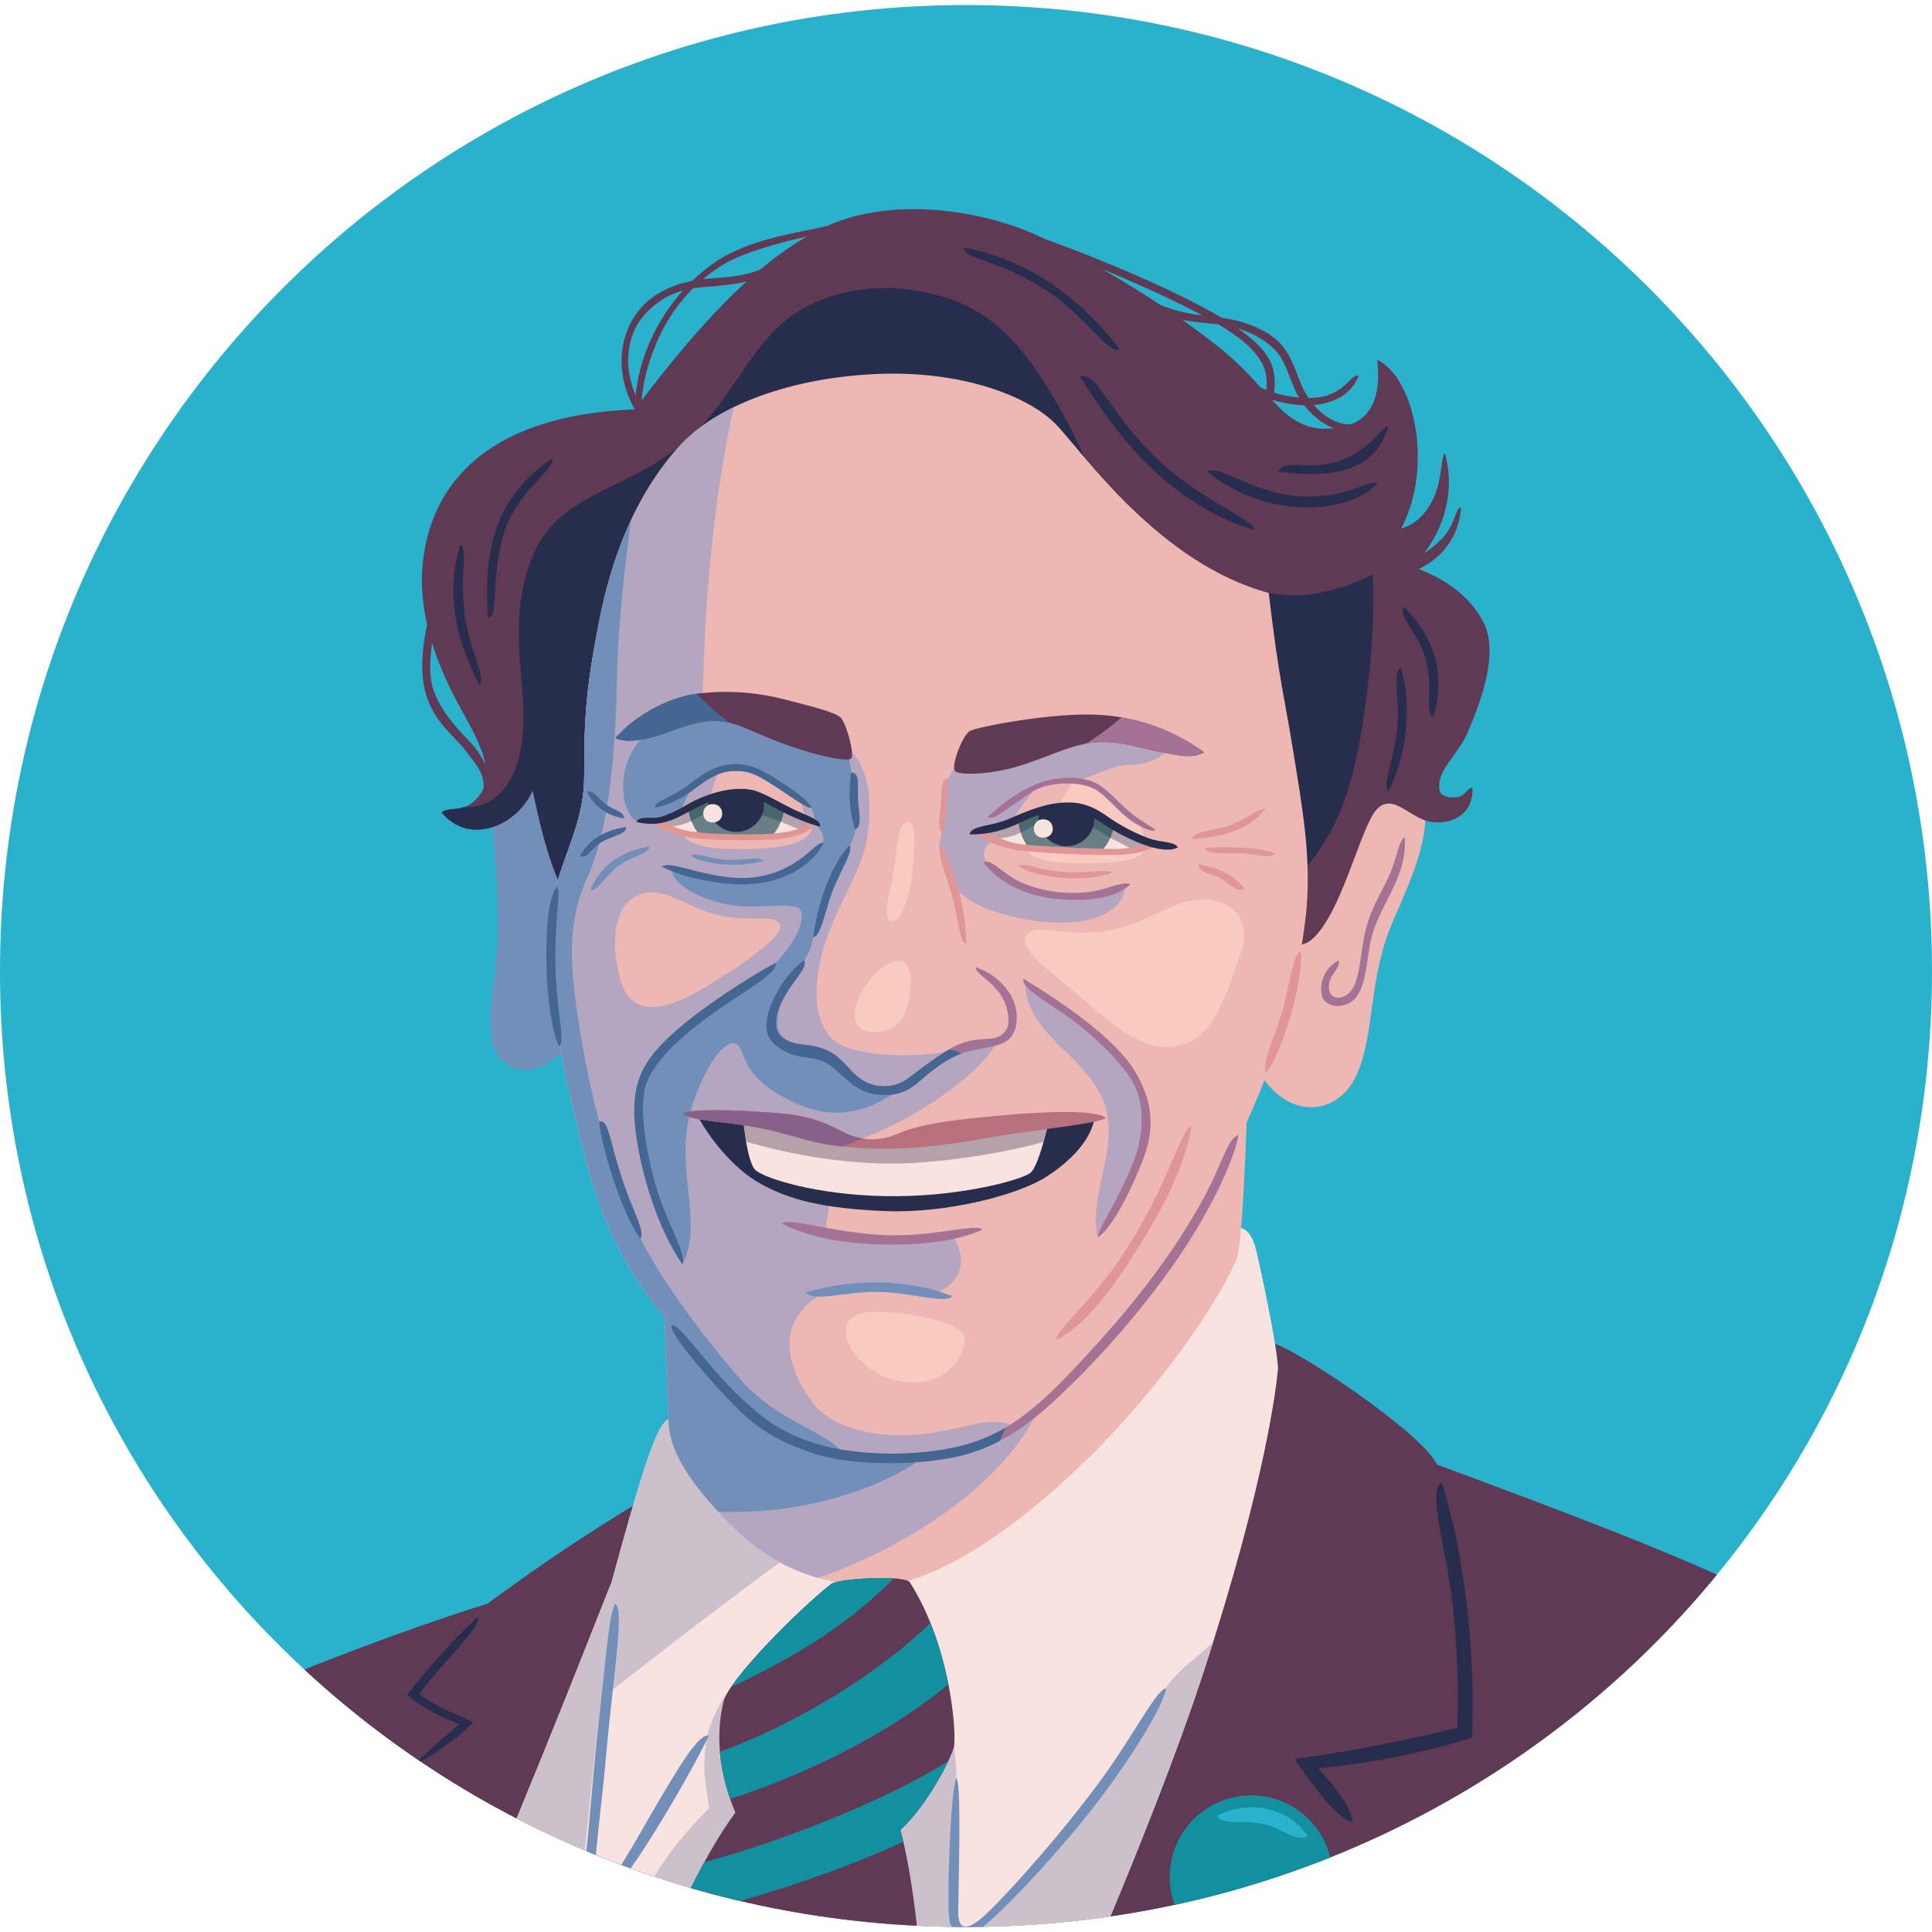 <svg id="Layer_4" data-name="Layer 4" xmlns="http://www.w3.org/2000/svg" viewBox="0 0 700 700"><defs><style>.cls-1{fill:none;}.cls-2{fill:#f9e3e1;}.cls-3{fill:#b7707c;}.cls-4{fill:#a37295;}.cls-5{fill:#edb8b4;}.cls-6{fill:#603a54;}.cls-7{fill:#272d4d;}.cls-8{clip-path:url(#clip-path);}.cls-9{fill:#2ab2cc;}.cls-10{fill:#1390a0;}.cls-11{clip-path:url(#clip-path-2);}.cls-12{fill:#ccc0ca;}.cls-13{clip-path:url(#clip-path-3);}.cls-14{fill:#b4a5c1;}.cls-15{fill:#728fba;}.cls-16{clip-path:url(#clip-path-4);}.cls-17{clip-path:url(#clip-path-5);}.cls-18{clip-path:url(#clip-path-6);}.cls-19{fill:#f9cac0;}.cls-20{fill:#e09694;}.cls-21{clip-path:url(#clip-path-7);}.cls-22{fill:#446693;}.cls-23{clip-path:url(#clip-path-8);}.cls-24{clip-path:url(#clip-path-9);}.cls-25{clip-path:url(#clip-path-10);}.cls-26{fill:#b5a1a9;}.cls-27{clip-path:url(#clip-path-11);}.cls-28{fill:#896089;}.cls-29{clip-path:url(#clip-path-12);}.cls-30{clip-path:url(#clip-path-13);}.cls-31{fill:#6a7e85;}.cls-32{fill:#49656d;}.cls-33{clip-path:url(#clip-path-14);}.cls-34{clip-path:url(#clip-path-15);}</style><clipPath id="clip-path"><path class="cls-1" d="M700 351.83c0 193.3-156.7 346.33-350 346.33S0 545.13 0 351.83s156.7-350 350-350 350 156.7 350 350z"/></clipPath><clipPath id="clip-path-2"><path class="cls-2" d="M447.33 444.75c4.64-.45 6.25 3.5 7.25 6.25s8.92 39.83 8.42 45.33-4.33 40.34-27 109.67c-19.27 59-58 144.67-58 144.67L152.67 745s13.13-34.18 32-80c18.67-45.33 24.5-60.5 37-92 9.17-33.5 15.67-56.5 20.33-58.67 4.41-2.04 195-68.58 205.33-69.58z"/></clipPath><clipPath id="clip-path-3"><path class="cls-5" d="M452.5 378.83s-1.5 70-4.5 77.5-17.33 33.33-44.33 62.33-64 57.5-89 56-39.5-11.17-52.83-25.17-19-24.67-19.5-33.17-2.33-60.5-2.33-60.5z"/></clipPath><clipPath id="clip-path-4"><path class="cls-6" d="M301.07 573.94c-12.69 10.11-37 34.76-38.9 42.51s-3.45 22 4.27 40.27c-12.09 16.37-29.32 50.63-40.91 93.08l110.1-8c-1.58-30.67-4.27-59.21-9.36-78.79 9.76-9.08 18.09-25.38 19.29-29.87s-1.08-36.66-15.9-59.82c-1.8-2.81-26.04-1.41-28.59.62z"/></clipPath><clipPath id="clip-path-5"><path class="cls-6" d="M209.5 330.33c-8-8-12.5-25-16.5-44-5.75 13.13-23.12 20.13-33 8 3-2.5 9.83 1.17 15-8.17 3.58-6.46-1-16.67-6-25.67s-17.64-31-16-54.33c2-28.33 21-55.67 77-57.83 27-36 49-57.5 71-67s53.5-6 76 4.5 49.5 27.5 66.5 41.5 21.5 28.5 37.5 28 19.5-11 18-25c13.5 6.5 20.5 38.83 8.67 61.17 4.5-1.33 9-4.67 12-11.67s2.33-14.17 3.83-15.67c5.17 18.33-4.5 35-12.17 41 12.33 4.33 21 10.67 26 20 4.24 7.91 3 20.33-5.33 39.67-4 9.3-11.33 14-10.5 21 .37 3.09 4 3.26 6.33 3 3-.33 3.75-3.25 5.67-3.5.5 9.33-7 13.5-14.75 12.5s-14-11-20-4.5-13.25 40.5-24.75 48c-13.87 9.05-257.5-4-264.5-11z"/></clipPath><clipPath id="clip-path-6"><path class="cls-5" d="M245.67 162.17c13.76-15.55 41.33-25.33 72-26.67s55.33 8 65.33 18.67 37.33 50 76.67 60.67c4 33.33 5.5 36.33 8.83 57s7 40 4.5 61-8 43.33-19.33 69.33-21.17 47.83-47.84 76.5-44.66 50.66-84.66 49.33-52.84-15.3-70.17-37.67c-15.5-20-30-34-40-74.83-7.5-30.63-13.33-56.67-12-79.33s12.67-34 12.67-55.33.67-31.33 5.33-55.33 13.33-46.01 28.67-63.34z"/></clipPath><clipPath id="clip-path-7"><path class="cls-6" d="M308.35 274.83c1.44-1.33-1.77-12.75-3.68-14.75s-10.57-4.17-21.78-7a84.21 84.21 0 0 0-30.27-1.75c-8 1-20.5 5.92-29.63 16.08 4.8 2.33 13 0 18.1-1.83s13.13-5.08 20.18-4.25 12.17 4.42 23.38 8.42 22.26 6.42 23.7 5.08z"/></clipPath><clipPath id="clip-path-8"><path class="cls-6" d="M346 279.33c-1.46-1.63 2.62-13 5.49-14.5s28.51-6.41 44.51-5.91a71.32 71.32 0 0 1 40.28 13.67c-4.45 2.5-9.68 1-16.48-.25-6.5-1.2-13.34-3.92-22.23-3.42s-17.79 5.42-28.51 8.67c-9.89 2.98-21.48 3.49-23.06 1.74z"/></clipPath><clipPath id="clip-path-9"><path class="cls-7" d="M252.67 404.14c3.91 7.46 12.53 19 22.92 24.77s22.59 8.94 44.94 9.88S369 433 379.4 426.19s16-14.33 17.12-20.84c-10.33-.06-30 2.14-43.79 4.77s-22.11 5.56-31.62 5-21-4.12-32.4-6.84-27.37-3.73-36.04-4.14z"/></clipPath><clipPath id="clip-path-10"><path class="cls-2" d="M269 401.81s1.19 19.32 4.89 22.29 21.85 8.82 46.85 9.28c26.26.49 48.78-5.74 52.42-8.28s7.5-22.1 7.5-22.1z"/></clipPath><clipPath id="clip-path-11"><path class="cls-3" d="M313.33 416c-19.33-.83-24.14-4.64-38.17-7.33s-25-2.34-27.84-5.31c2.82-1.53 18.44-1.44 35 0 9.67.83 15.12 2.61 22.66 6.53s14.2 3.47 20 1c9.67-4.17 23.31-5.41 38.51-6.81 16.15-1.5 34-2 37.18 1-3.31 2-20.54 3.71-34.68 5.85S335.53 417 313.33 416z"/></clipPath><clipPath id="clip-path-12"><path class="cls-4" d="M291.35 348c-5.48 3.45-11.4 12.8-13 19.11s-.68 10 5.58 13.56 11.4 1.46 16.75 5.27 8.83 9.69 17.07 10.64 12.44-2.2 16-5.33 10.51-8.76 16.84-10.24 12.06-1.81 15-4.54 3.53-8.26 1.92-13-6.29-10.4-13.94-13c-.18 2.13 4.32 4.1 7.87 8.47a16.82 16.82 0 0 1 3.93 11.37c0 2.88-2.4 5.72-6.56 6s-9.12.33-15 3.92-10.81 7.52-14.37 10.15a14.43 14.43 0 0 1-11.36 3c-4.45-.59-7.41-3-10.4-6.25s-5.25-5.77-10.27-7.47-11.32-.59-14.77-4.55c-2.85-3.28-1.45-9 2.24-15.09s7.69-9.63 6.47-12.02z"/></clipPath><clipPath id="clip-path-13"><path class="cls-2" d="M238.5 297.27a40.75 40.75 0 0 0 11.5-5c4.06-2.62 10.58-5.23 16.33-5.17s9.92 1.38 13.42 3.75 8.56 4.38 13.88 6.88a17.32 17.32 0 0 1-10.75 4.94c-5.06.5-24 1.06-31.62-.37s-10.63-3.22-12.76-5.03z"/></clipPath><clipPath id="clip-path-14"><path class="cls-2" d="M355.83 301.08c5.5-1.5 8.25-1.58 15.25-5.08s11.5-4.92 16.92-4.5 8.92 2.92 12.08 5.58 9.17 6 16.83 8.75a38.32 38.32 0 0 1-15.75 3c-6.75-.17-28-.92-32.83-2.08s-9.66-3.08-12.5-5.67z"/></clipPath><clipPath id="clip-path-15"><path class="cls-4" d="M448.75 411.33c-1 5.25-5 17-15.5 34.5-11.87 19.78-29.25 40-42.25 53s-25.33 24.5-43.5 28.75c-15.37 3.6-39.75 3.5-52.75-1s-20-8.43-29.25-17.92c-6.67-6.83-22.75-24.83-22.25-28.33 3-1.25 11.5 13.25 25.58 26.5 8.42 7.92 15.42 13 28.67 16.75s34.17 4.42 50.83.25c19.63-4.91 32.17-18.25 49.42-37.25s29.71-36.53 38.5-52.75c6.5-12 8.75-22 12.5-22.5z"/></clipPath></defs><title>milk</title><g class="cls-8"><path class="cls-9" d="M700 351.83c0 193.3-156.7 346.33-350 346.33S0 545.13 0 351.83s156.7-350 350-350 350 156.7 350 350z"/><path class="cls-6" d="M460 486.33c7 .5 55.33 32.67 60.67 44.33 40.5 15 102.5 38 121 50S536 768.33 310.67 756.33 48.38 636.39 69.33 623.67C88 612.33 144.67 591 176.67 581c20-14.67 35.67-25.17 57.67-38.5S453 485.83 460 486.33z"/><circle class="cls-10" cx="453.33" cy="680" r="29.5"/><path class="cls-9" d="M473.67 665.17c-5.5-9-19.67-13.83-32.67-7.33 1.83 3.67 9.17 1.5 16.5 3s12.33 6.99 16.17 4.33z"/><path class="cls-2" d="M447.33 444.75c4.64-.45 6.25 3.5 7.25 6.25s8.92 39.83 8.42 45.33-4.33 40.34-27 109.67c-19.27 59-58 144.67-58 144.67L152.67 745s13.13-34.18 32-80c18.67-45.33 24.5-60.5 37-92 9.17-33.5 15.67-56.5 20.33-58.67 4.41-2.04 195-68.58 205.33-69.58z"/><g class="cls-11"><path class="cls-12" d="M285.33 564C255.12 586.12 218 615.33 218 615.33c-2 14-7 64.33-7 64.33l-43.17-17.16s14.5-123 43.5-156.5 55.5-24 74 .5 28 37 0 57.5zM346 710.67c9.13-15.29 52.67-58.08 59.67-71.33s13.42-21.5 16.83-27.75 15-13.67 22.33-21.67-38 106.67-38 106.67zM256.14 629.79c.8-4.91 4.43-12.58 7.36-16.29 2.64-3.34 8.7 23.38 6 41.76s-20.91 38.65-20.91 38.65-20.47 4.6-15-7.3c6.27-13.61 16.65-24.71 23.38-31.5 0 0-1.22-7.37-1.65-11.61a53.51 53.51 0 0 1 .82-13.71zM346.5 644.25c0-4.58-.67-9.92-.83-13.42s-20.08 7.42-22.58 21.42-3.25 26-2 47.75 25.33 12.08 24.58-12.17.83-38.16.83-43.58z"/></g><path class="cls-5" d="M452.5 378.83s-1.5 70-4.5 77.5-17.33 33.33-44.33 62.33-64 57.5-89 56-39.5-11.17-52.83-25.17-19-24.67-19.5-33.17-2.33-60.5-2.33-60.5z"/><g class="cls-13"><path class="cls-14" d="M380.33 498.17c-6 33.33-50.33 64-93 76.5-43.6 12.77-67.33-39-67.67-71.33S225 448 254 433.83s131.32 36.65 126.33 64.34z"/><path class="cls-15" d="M331.33 530.33C313.25 541.78 283 550.67 251 547s-31.33-29.33-29.33-58 10-50.33 38.67-55.33 90.99 84 70.99 96.66z"/></g><path class="cls-15" d="M222.9 581.07c-2.08 3.38-3 16-5.59 39.34-2.41 21.5-4 43.18-4.77 49.07-1.52 11.08-.82 19.39 5.17 19.13s32.08-44.77 39.1-59.76c-3.71-.84-10.84 11.48-18 23.47s-19.29 35.2-22.44 32.51c-2.6-2.22 1.29-26.59 3.1-47.35 2.81-31.82 6.87-54.23 3.43-56.41zM346.5 644.25c-2.17 4.5-3.5 45.08-2.5 51.33s6.75 6.92 11.75 2.92 16.25-14.75 32.92-34.42c16-18.87 32.83-44.83 33.83-52.5-4.33 1.5-12.31 18.52-26.33 37-17.33 22.83-36 42.79-41 46.79s-8 3.83-8-2.5 1.33-47.62-.67-48.62z"/><path class="cls-7" d="M522.33 537c5.67 17.33 12.67 52.67 11 92.67a281.8 281.8 0 0 1-55.67 11C485 648.67 489.33 655 490 660c-4.33.33-15.33-14.33-21-22.67A562.21 562.21 0 0 0 528 626a299 299 0 0 0-1.67-44.33c-2.33-21-9.33-41-4-44.67zM173.17 585.92c-6.5 5.25-20.37 21.13-25.62 28.13 6.63 6.25 18.88 10.63 18.88 10.63-2.25 2-14.75 12.5-14.75 13.5 2.75 0 15.5-9.5 19.75-14.25-7.62-3.37-14.25-6.12-19.5-10.25 9.07-12.14 22.49-24.01 21.24-27.76z"/><path class="cls-6" d="M301.07 573.94c-12.69 10.11-37 34.76-38.9 42.51s-3.45 22 4.27 40.27c-12.09 16.37-29.32 50.63-40.91 93.08l110.1-8c-1.58-30.67-4.27-59.21-9.36-78.79 9.76-9.08 18.09-25.38 19.29-29.87s-1.08-36.66-15.9-59.82c-1.8-2.81-26.04-1.41-28.59.62z"/><g class="cls-16"><path class="cls-10" d="M330.59 564.69c-19.32 21.66-40.48 35.47-74.57 50.65l-5.12-15 69-46zM257.69 635.78c26.55-8.85 62.25-29.4 83-51.38l8.31 21.24c-22.33 20.14-54.74 37-87.84 47.2zM249.24 676.23c27.13-6.56 72-23.05 98.89-41l-9.89 26.86c-24.84 12.36-56.74 24.46-98.64 33.93z"/></g><path class="cls-15" d="M204 380.58c-7.59 8.39-18.25 9.5-23.5 2s-1.75-20.25-.25-41.25-4.75-51.25-1.5-74 36.75-15.25 36.75 8.25-6.75 99.75-11.5 105z"/><path class="cls-5" d="M454.67 385.83c11 21.14 30.33 18.67 37 3.33s4-34.67 13-55.33 17-37.67 7.67-57-35.33 13.67-42 38.33-23.34 56.01-15.67 70.67z"/><path class="cls-6" d="M157.67 213.5c-2.62 10.92-6.5 25-3.75 36.5s10.5 16.25 15 22.25 6.75 8.25 6.25 14.25 2.63 3.42 2.5-2.12c-.12-5.25-3.31-11.44-7.87-16.12-4.75-4.87-10.87-11.5-13.12-19.5s.75-22 2.75-30c2.57-10.38-.26-11.51-1.76-5.26zM230 148.33c-6.51-11.4-6.5-24.83.67-34.83 5.85-8.17 16.1-12 27.58-12.67s16.5-2.5 20.5-4.75 2.67.92-1.58 3.42-11.67 3.83-22 4.5-16.83 4.5-22.17 10.67c-4.06 4.69-5.83 11.5-5.33 18.17.36 4.87 2.67 11.83 5 15 1.85 2.52.33 5.74-2.67.49z"/><path class="cls-6" d="M230 148.33c.17-17.5 9.06-38.59 27.67-52.33 14.67-10.83 36-11.83 46.33-15.33 5.94-2 5.83 1.83-.33 2.83s-32.5 6-43.17 13.33a61 61 0 0 0-23 28.33 67.6 67.6 0 0 0-5.33 24c0 3.67-2.17 4.02-2.17-.83zM366.41 82.63c13.54 3.88 38.66 13.79 57.22 22.58s34 17.86 37.23 27.25-2.24 20.77-5.21 26.83-4.59 4.76-1.8-2.19 7.05-16.25 4.15-23.81c-3.57-9.29-16.64-16.57-35.5-25.58-17.5-8.35-38.5-16.47-46.96-19.36s-18.79-8.49-9.13-5.72z"/><path class="cls-6" d="M413.5 107.83c3.33 1.17 10 4.33 17 5.67s15.61 1 24.83 5.17c9.5 4.33 11.93 9.47 15.33 18.67 4.17 11.25 12.67 17.17 19.67 16.33s4.5 2.67-1.33 2.67-12.75-4-17.42-10.83S466.83 131 461 125.83s-13-7.5-19.67-8.33-14.5-.83-21.33-4.33c-4.2-2.17-12-7.28-6.5-5.34z"/><path class="cls-6" d="M455.75 143c17.25 7.13 32.5 4 36.5-6.87-3-.75-5.25 7.5-16.37 8a42 42 0 0 1-22.62-5.5c-5.51-3.05-7.26.31 2.49 4.37zM512 207c11.33-4.33 16.83-13.83 17.33-23.17-2 .2-1.83 5.33-6.2 10.57a30.75 30.75 0 0 1-13 8.71c-3.72 1.39-5.23 6.6 1.87 3.89z"/><path class="cls-6" d="M209.5 330.33c-8-8-12.5-25-16.5-44-5.75 13.13-23.12 20.13-33 8 3-2.5 9.83 1.17 15-8.17 3.58-6.46-1-16.67-6-25.67s-17.64-31-16-54.33c2-28.33 21-55.67 77-57.83 27-36 49-57.5 71-67s53.5-6 76 4.5 49.5 27.5 66.5 41.5 21.5 28.5 37.5 28 19.5-11 18-25c13.5 6.5 20.5 38.83 8.67 61.17 4.5-1.33 9-4.67 12-11.67s2.33-14.17 3.83-15.67c5.17 18.33-4.5 35-12.17 41 12.33 4.33 21 10.67 26 20 4.24 7.91 3 20.33-5.33 39.67-4 9.3-11.33 14-10.5 21 .37 3.09 4 3.26 6.33 3 3-.33 3.75-3.25 5.67-3.5.5 9.33-7 13.5-14.75 12.5s-14-11-20-4.5-13.25 40.5-24.75 48c-13.87 9.05-257.5-4-264.5-11z"/><path class="cls-17 cls-7" d="M169 292.5c13.67-.33 20.33-13.33 20.67-31.33.32-17-5.67-36.33 3-59s32.67-24 53-40 25.67-39 44.67-50 42-9 57.67-2.33 25 19.33 35 36.33 18.67 43.33 30.33 52.67 31.67 13.33 46.33 16 26.83-1.5 37.67-6.67c1 15-.67 36-4 56.33s-8.33 36-20.33 50-223.33 42.67-271 26.33-54-27.33-54.33-40.33 11.12-7.75 21.32-8z"/><path class="cls-7" d="M173.67 248c-6.67-12.33-13.17-31.17-6.83-50.83 2.83 2.5-.33 10.83 1.5 25.17s7.99 22.66 5.33 25.66zM176.83 223.83c-1.83-24 2.5-43.83 23.33-57.83.83 4.33-12.87 12.16-17.33 26.5-5.5 17.67-1.83 31-6 31.33zM349.25 89.58c18.75 4 37.75 13 56.5 37-4.75 2-12.37-13-29.25-23-17.67-10.5-27.25-9.5-27.25-14zM391.25 136.33c14.25 23 33 46.5 63.25 55.75 0-4-20.25-11-36.25-26.75-16.65-16.38-20.75-30.75-27-29zM437.5 170.83c19 16.25 49.25 16.75 61.5 4.5-2.75-2.25-10.25 5.5-27.75 4.5s-29.5-11.75-33.75-9zM463 170.83c17.25 2.25 35 1.5 40-16.5-3.25 1-6.1 8.69-18 12.75-11 3.75-19-1.25-22 3.75zM508.75 219.83c11.75 12.5 15 24.5 10.5 40.25-3.25-2.5.25-11.5-2.75-21.5s-10.25-15.25-7.75-18.75zM507.5 241.83c3.75 11.75 3 30.5-4.5 45-2.25-3 2.25-12 3.25-23s-2-19.5 1.25-22z"/><path class="cls-5" d="M245.67 162.17c13.76-15.55 41.33-25.33 72-26.67s55.33 8 65.33 18.67 37.33 50 76.67 60.67c4 33.33 5.5 36.33 8.83 57s7 40 4.5 61-8 43.33-19.33 69.33-21.17 47.83-47.84 76.5-44.66 50.66-84.66 49.33-52.84-15.3-70.17-37.67c-15.5-20-30-34-40-74.83-7.5-30.63-13.33-56.67-12-79.33s12.67-34 12.67-55.33.67-31.33 5.33-55.33 13.33-46.01 28.67-63.34z"/><g class="cls-18"><path class="cls-14" d="M274 114.83c-13.5 47.5-18.5 88.75-19.5 142.25 9.5-1.5 20.5-.75 29.5 3s20.87 9 24 11.75c4.25 3.75 9.25 14 6 32.5-2 11.13-8.75 20.5-14 34.25-3.51 9.19-5.5 21.83-3 30s7.08 11.08 17.25 12.75 24.25 1.5 33.75-1.75a35.5 35.5 0 0 1 13-2c-4.33 10.33-31.67 31.08-58.83 38.25s-2.42 15.25-1.92 20.25-3.75 10.75 2.75 12.5 32 1.5 42-1.5c4.75 8.25 5.25 16.5-6.25 21.75-9.25-2.25-18.5-3.5-26-2.75s-17.72.62-24.33 11.83c-4.67 7.92-2.29 19.58 6.33 30.67 7 9 23.38 13.12 41.58 10.75 15.33-2 22.67-7 32.67-2s-16 31.83-55.67 29.17-59-16-78-40-49.83-59.67-69.83-128.67-19-173 20-219 88.5-44 88.5-44z"/><path class="cls-5" d="M282.6 335c-2.13-4.44-10.77-.14-24.1-3.89-10.43-2.93-18.58-10.46-27.23-6.8-9.72 4.11-9.9 19.48-6.27 31.36 4 13.22 16.47 10.36 29.42 2.65 10.42-6.22 30.31-18.9 28.18-23.32z"/><path class="cls-19" d="M329.25 297.83c-3.73-.34-4 7.5-5.25 16.25s-4.75 18.5-1.25 19.5 6.75-8 7.75-17 1.5-18.5-1.25-18.75zM325.25 348.08c-6.5.5-16.5 12.75-15.5 20.75s13.75 5.5 17 .5 5.77-21.81-1.5-21.25zM371.89 338.83c3.57-4.93 16.16 1.39 31.36-2S425.93 325 437.64 326s15.5 10.22 11.67 20.11-8.13 28.8-20.84 32.46-24.37-6.4-34.56-15.29c-12.2-10.57-25.56-19.55-22.02-24.45zM316.5 475.33c15 0 32.5 4 33 9.5s-6.5 19-24 15.5-28-25-9-25z"/><path class="cls-14" d="M371.5 356.75c0 7.83 5 15.17 14 23.67s13.67 15 15.33 21.83.83 13.83-1.5 23.83-3 17.83-1.58 22.25c7.42-11.08 15.08-26.58 16.58-36.58s1.17-17.67-6.17-26.5-27.16-23.17-36.66-28.5z"/><path class="cls-19" d="M371.38 307c2.25 5.25 12.5 6 24.63 5.75s18.63-1.87 18.5-5.5c-.16-4.37-45.13-4.95-43.13-.25z"/><path class="cls-14" d="M340.33 307.58c-.21-1.32.33-3.17.67-5s.83-16 2.33-19.83 3.33-5.42 5.67-8.42 29-14.5 44.83-14.5 28.5 5.83 31.83 8.83c-3.83 6.5-11 8.5-17.17 8.5s-14 5.54-19.5 5.54-13.12 2.13-13.12 2.13c-4.37 5.13-8.5 10.75-9.71 14.5-1.28 4-1.5 3-5.33 4.67s-6.25 5.92-2.5 9.5a37.19 37.19 0 0 0 18.17 10.17c9.17 2.17 22.83.67 30.83-2.83 1 4.67-4 10.5-13.33 12.5s-22.83.83-35.33-3.67c-12.18-4.39-16.67-11.75-18.34-22.09z"/><path class="cls-19" d="M383.42 292.25l5.58-9.54s5.38-.17 8.88 2.5a70.62 70.62 0 0 1 9.13 8.13 27.09 27.09 0 0 0 5.88 4.75l2.29 7.42c-7-3.5-12.33-6-16.33-9.33s-10.43-4.6-15.43-3.93z"/><path class="cls-15" d="M304 265.83a35.66 35.66 0 0 1 4.39 14c.25 5 2 18.46 1.5 20.71a18.15 18.15 0 0 1-2 5.66c-1 1.67-4.09 8.36-6.84 14.11s-5.68 16.14-6.35 19.31a22.49 22.49 0 0 1-3.3 8.37c-2 3.25-5.52 9.32-7.52 13.32s-3.17 10.33-1.17 13.33 7.08 4.17 12.33 5.17 10 5 12.75 8.25 7.75 7.75 18.13 6.75c-11.87 8.25-23.21 11.26-37.54 4.92-23.33-10.33-17-22-23-21.67s-14 17.75-16 28.08-.5 19.75.33 28.75 1.17 16.17-2.42 23.17c-5.25-13.83-16.25-36-15.92-52.83s6.33-24.67 19.17-34.67 26-17.5 30.5-21.75 11-13.83 9.17-18.67c-1.41-3.72-14.17-.83-23.83-2-9-1.09-22.17-6.17-23.08-13.08 7.17 1.5 12.92 3.83 20.75 4s14.92-.08 20.75-3.25 12.08-8 13-9.75.83-4-1.62-6.62-51.12-2-55.29-2-6.75.67-9.21.33-5.29-4.33-5.79-10.33a26.36 26.36 0 0 1 4.11-16.77c2.33-3.67 7.17-6.67 19-12.33s24.83-4.5 38-1 15.25 5.49 17 8.49z"/><path class="cls-14" d="M295.33 298.17a15.81 15.81 0 0 0-1.33-5.33c-3.83-3.33-21.58-15.5-28.25-14.83s-15.25 6.75-15.25 6.75c-1.5 4.25-3.67 7.42-4.5 11.92s49.33 1.49 49.33 1.49z"/><path class="cls-5" d="M289.92 289.58L292 297s-11.29-5.27-15.08-7.75c-4.58-3-9.08-2.58-12.92-2.17a30.89 30.89 0 0 0-6.83 1.67l3.33-9.92s8.83-2.08 13.33.25 16.09 10.5 16.09 10.5zM247.5 302c.54 3 6 5.17 15.17 5.5s17 0 22.83-1.33 10.25-4.58 8.13-8.46-46.96-.38-46.13 4.29z"/><path class="cls-15" d="M236 141.83c-6.5 36-12 76.5-12.5 105S220 302.17 213 317.5s-6.5 28.83-4.5 44.83a364.55 364.55 0 0 0 8.58 44c3.42 13.67 7.25 27.33 15 42.5s22.25 35 36.25 51 31 18 38.33 28-32 19.67-53 0S208 469.5 198 428.17s-14.33-77.33-12.67-129.67S191.5 156.33 236 141.83z"/></g><path class="cls-4" d="M509 303.5c.83 15-9.42 24.08-12.42 37.58-1.63 7.32-1.38 19.15-7.92 22.42-4.33 2.17-9.17.67-9.83-3.33A11.6 11.6 0 0 1 485 348c.83 3-3.83 5.17-3.5 10s5.47 4 7.75 1.33c3.5-4.17 3.4-12.32 5.25-21.08 1.67-7.92 5.5-14.08 8.5-20.25s3.83-14.17 6-14.5z"/><path class="cls-20" d="M343.32 281.76a100.63 100.63 0 0 1-1.62 19.9c-2.2-.75-1.19-5.13-.85-9.81s-.01-9.5 2.47-10.09zM341.22 306.69a83.27 83.27 0 0 1 8.94 35.2c-2.51-.24-2.61-7.74-5.11-16.83s-5.91-15.79-3.83-18.37z"/><path class="cls-6" d="M308.35 274.83c1.44-1.33-1.77-12.75-3.68-14.75s-10.57-4.17-21.78-7a84.21 84.21 0 0 0-30.27-1.75c-8 1-20.5 5.92-29.63 16.08 4.8 2.33 13 0 18.1-1.83s13.13-5.08 20.18-4.25 12.17 4.42 23.38 8.42 22.26 6.42 23.7 5.08z"/><path class="cls-21 cls-22" d="M268.16 264.42c-9.22-6.11-19.54-15.33-20.18-20.33s-29.46 7.33-29.46 22 60.2 5.33 49.64-1.67z"/><path class="cls-6" d="M346 279.33c-1.46-1.63 2.62-13 5.49-14.5s28.51-6.41 44.51-5.91a71.32 71.32 0 0 1 40.28 13.67c-4.45 2.5-9.68 1-16.48-.25-6.5-1.2-13.34-3.92-22.23-3.42s-17.79 5.42-28.51 8.67c-9.89 2.98-21.48 3.49-23.06 1.74z"/><path class="cls-23 cls-4" d="M391.79 270.42a93.45 93.45 0 0 0 17.52-13.25s32.69 11 32.69 16.75-59.37 1.75-50.21-3.5z"/><path class="cls-7" d="M252.67 404.14c3.91 7.46 12.53 19 22.92 24.77s22.59 8.94 44.94 9.88S369 433 379.4 426.19s16-14.33 17.12-20.84c-10.33-.06-30 2.14-43.79 4.77s-22.11 5.56-31.62 5-21-4.12-32.4-6.84-27.37-3.73-36.04-4.14z"/><g class="cls-24"><path class="cls-2" d="M269 401.81s1.19 19.32 4.89 22.29 21.85 8.82 46.85 9.28c26.26.49 48.78-5.74 52.42-8.28s7.5-22.1 7.5-22.1z"/><path class="cls-25 cls-26" d="M267 412.66c17.5 5.4 38.09 9.12 57.34 8.92s45.7-5 56.91-8.82 9.63-12.35-.62-12.24-99.27-1.25-108.77-1.15-17.4 9.41-4.86 13.29z"/></g><path class="cls-3" d="M313.33 416c-19.33-.83-24.14-4.64-38.17-7.33s-25-2.34-27.84-5.31c2.82-1.53 18.44-1.44 35 0 9.67.83 15.12 2.61 22.66 6.53s14.2 3.47 20 1c9.67-4.17 23.31-5.41 38.51-6.81 16.15-1.5 34-2 37.18 1-3.31 2-20.54 3.71-34.68 5.85S335.53 417 313.33 416z"/><path class="cls-27 cls-28" d="M316.24 411.16l-11.62 4.45s-63.53 14-63.78-11.36 74.28-5.41 75.4 6.91z"/><path class="cls-22" d="M237.25 292.58c5.56-.75 11.3-4.33 14.81-7s7.87-5.92 13.35-6.17 8.13.75 15.66 5.67c5.46 3.57 10.44 7.33 12.92 7.75-.51-2-4.51-5.32-11.38-9.75-6.33-4.08-10.87-6.5-16.86-6.25s-10.4 3-15.58 7c-7.27 5.67-12.83 6.09-12.92 8.75z"/><path class="cls-15" d="M250.39 310.12c4.8 2.87 15.74 4.57 26.2 1.84-1.67-2-6.84 0-13.91-.49-6.42-.47-10.68-2.87-12.29-1.35z"/><path class="cls-22" d="M239.76 314c6.33 3.36 19.44 6.62 30.16 6.41s22.69-4.4 28.58-15c-2-.5-4.52 3.14-8.95 6.12a35.28 35.28 0 0 1-23 6.51c-13.55-.86-23.55-6.29-26.79-4.04zM226.13 296.45c-5.73-.56-11.28-4.48-13.38-9.6 2.29-.63 4.47 3 7 4.76s6.25 2.45 6.38 4.84zM226.83 299.67c-5.87.75-13.12 3.63-16.62 10.5 2.63 1.13 4-2.87 7.88-5.12s8.91-2.76 8.74-5.38z"/><path class="cls-15" d="M235.33 306.71c-8.12 1.25-17.12 5.38-21.37 15.63 2.38.75 5-4.5 9.63-8.25s11.99-4.76 11.74-7.38z"/><path class="cls-22" d="M202.67 379.17c-2-3-4.44-15.5-4.67-29.83-.25-16 1.08-24.25 3.75-28.25 1.71 2.46-.75 9.38-.5 27.75.24 17.49 3.63 27.99 1.42 30.33z"/><path class="cls-4" d="M357.79 296c6.43-5.92 14.82-11.83 22.64-13.42s14.51-.67 18.51 2.25 7.6 7.25 11.69 10.42 7.13 4.42 8 5.58c-1.3.83-6.43-1.5-10.25-4.58s-7.21-7.37-10.86-9.79-10-3.29-17-2c-6.21 1.18-8.21 3.83-13 6.83-4.52 2.85-7.21 5.88-9.73 4.71z"/><path class="cls-20" d="M369 313.72c6.38 4.67 25.47 6.18 34.07 2.4-2-1.43-8.14.41-17.88-.22s-13.38-3.61-16.19-2.18z"/><path class="cls-4" d="M356.33 312.42c4.92 6.59 14 12.07 26.65 13.3 13.14 1.28 22.69-1.17 26.54-5.33-3.13-1.1-7.34 1.47-13.33 2.52a48.12 48.12 0 0 1-23.64-2.17c-8.79-2.97-13.03-10.03-16.22-8.32z"/><path class="cls-20" d="M432.17 304c10.33-.64 20.6-3.28 26.29-10.95-2.06-.44-6.33 3.38-12.12 5.7s-14.5 2.25-14.17 5.25zM436.83 307.17c7.5-.33 19.17-.5 25 2-1.5 2.33-5.82.15-12.17 0-6.99-.17-12.99.5-12.83-2zM434.27 313.18c6.61 1 12.63 3.56 16.58 8.79-2.62 1.47-5-1.34-8-3.34s-8.91-2.51-8.58-5.45z"/><path class="cls-22" d="M308.39 279.86c-1 6.79-.73 14.54 1.5 20.71 2.46-1.09 1.41-5.93 1-10.42s1.11-10.15-2.5-10.29zM307.84 306.23c-6.09 6.28-11.48 19.86-13.19 33.42 2.77-.77 3.78-7.73 6.68-15.88s7.93-15 6.51-17.54z"/><path class="cls-4" d="M291.35 348c-5.48 3.45-11.4 12.8-13 19.11s-.68 10 5.58 13.56 11.4 1.46 16.75 5.27 8.83 9.69 17.07 10.64 12.44-2.2 16-5.33 10.51-8.76 16.84-10.24 12.06-1.81 15-4.54 3.53-8.26 1.92-13-6.29-10.4-13.94-13c-.18 2.13 4.32 4.1 7.87 8.47a16.82 16.82 0 0 1 3.93 11.37c0 2.88-2.4 5.72-6.56 6s-9.12.33-15 3.92-10.81 7.52-14.37 10.15a14.43 14.43 0 0 1-11.36 3c-4.45-.59-7.41-3-10.4-6.25s-5.25-5.77-10.27-7.47-11.32-.59-14.77-4.55c-2.85-3.28-1.45-9 2.24-15.09s7.69-9.63 6.47-12.02z"/><path class="cls-29 cls-22" d="M343.76 380.27c6.81.75 7.63 5.35 7.63 5.35s-7.17 18-33.09 15.2-45-4.88-45.74-24.61-11.86-39.6 18-36.17 53.2 40.23 53.2 40.23z"/><path class="cls-22" d="M281 348.83c-9.75 5.25-26.75 16.17-37 25.42s-15.35 17-14 32.83c1.17 13.67 7.17 36.5 17.25 51 1.5-4-5.33-14.42-9.08-26.67s-6.67-28.58-4.42-37.33 12.25-18 24-26.5 24.5-15 23.25-18.75z"/><path class="cls-4" d="M370.75 354.58c15.42 9.33 33.42 22 40.42 33.5s6.92 21.5 3.17 31.5-11.08 25.25-16.58 28.75c.25-3.5 5.92-10.75 12.08-25.25 4.6-10.82 4.83-21 1.83-28.5s-13.49-17.47-21.33-23.67c-8.34-6.58-20.51-12.49-19.59-16.33zM283.25 443.33c9 4.5 20.25 7 34.5 7.5s27.75-.75 38.25-5.25c-2.25-2.75-19 3.25-38.5 1.75s-31-6.25-34.25-4z"/><path class="cls-15" d="M291.75 468.33c16.75-5 36.25-5.25 53.25 1.25-2.25 3-14.75-1.25-26.5-1.5s-23 3.75-26.75.25z"/><path class="cls-20" d="M431.75 408.08c-3 15.5-9.75 28.5-19.25 43.75s-18.75 27.75-29.75 33.75c-.25-4.5 13.75-13.5 28-37.25 13.92-23.2 17.25-39.5 21-40.25zM471.25 344.83c1.25 10.75-7.25 37.88-12.5 43.75-1.87-3.12 3.82-14.73 6-22.75 2.75-10.12 3.75-20.25 6.5-21z"/><path class="cls-22" d="M217.08 406.33c.92 10.17 9.08 35.33 15 42.5 1.5-3.5-2.42-8.75-6.92-22.5s-4.58-20.75-8.08-20z"/><path class="cls-2" d="M238.5 297.27a40.75 40.75 0 0 0 11.5-5c4.06-2.62 10.58-5.23 16.33-5.17s9.92 1.38 13.42 3.75 8.56 4.38 13.88 6.88a17.32 17.32 0 0 1-10.75 4.94c-5.06.5-24 1.06-31.62-.37s-10.63-3.22-12.76-5.03z"/><g class="cls-30"><path class="cls-26" d="M240.63 299.58c7.55-.07 10.38-2.5 14-4.37s11.5-1.5 18.38-.37 10.19 3.13 15.63 5.25c4.17 1.63 7.88 4.5 12.13-.37s.88-21.75-30.37-21.62-44.37 13.5-41.12 18 7.05 3.53 11.35 3.48z"/><circle class="cls-31" cx="266.75" cy="291.33" r="17.38"/><path class="cls-32" d="M254 279.53a17.25 17.25 0 0 0-3.52 17.91c1.46-.72 2.74-1.51 4.12-2.23 3.63-1.87 11.5-1.5 18.38-.37a42 42 0 0 1 9.9 2.87 17.29 17.29 0 0 0-4.5-19.23 73.07 73.07 0 0 0-8-.39 91.67 91.67 0 0 0-16.38 1.44z"/><circle class="cls-7" cx="266.75" cy="291.33" r="10.1"/><path class="cls-2" d="M258.23 291.35c4.45 0 4.73 6.65 0 6.65s-4.45-6.65 0-6.65z"/></g><path class="cls-20" d="M236.55 297.83c3.48 2.88 8 5 15.34 5.88s24.74 1 31.32.13 11-3 12.11-5.62c-1.55-1.12-3.16 1-6.38 2.13s-7.73 2.19-22.55 1.94c-15.4-.26-19.61-1.51-22.62-2.94-3.41-1.64-5.03-2.35-7.22-1.52z"/><path class="cls-7" d="M230.63 297.83c5.28 1.25 9.73.84 15.25-1.83 5.33-2.58 9.72-5.52 15.55-6.83 5.54-1.25 10.21-1.83 15.81 1.58 4.85 3 14.22 7.46 19.89 8.71.52-2.5-5.57-4.17-10.18-6.5-6.19-3.12-8.25-4.5-12.37-6.12s-9.92-1.12-14.56.13a48 48 0 0 0-12.24 5.25c-2.84 1.63-6.62 3.46-9.54 4-2.7.41-6.84-.64-7.61 1.61z"/><path class="cls-2" d="M355.83 301.08c5.5-1.5 8.25-1.58 15.25-5.08s11.5-4.92 16.92-4.5 8.92 2.92 12.08 5.58 9.17 6 16.83 8.75a38.32 38.32 0 0 1-15.75 3c-6.75-.17-28-.92-32.83-2.08s-9.66-3.08-12.5-5.67z"/><g class="cls-33"><path class="cls-26" d="M359.88 303.83c7.55-.07 10.38-2.5 14-4.37s11.5-1.5 18.38-.37 7.88 3.75 12 5.5 10.13 6.88 14.38 2 2.25-24.37-29-24.25-44.37 13.5-41.12 18 7.06 3.54 11.36 3.49z"/><circle class="cls-31" cx="386.43" cy="296.5" r="17.38"/><path class="cls-32" d="M374.94 283.5a17.36 17.36 0 0 0-5.1 18.15c1.43-.71 2.68-1.49 4-2.19 3.63-1.87 11.5-1.5 18.38-.37 5.65.92 7.33 2.86 10 4.49a17.31 17.31 0 0 0-5.22-20.86 63.33 63.33 0 0 0-7.36-.39 93.65 93.65 0 0 0-14.7 1.17z"/><circle class="cls-7" cx="386.43" cy="296.5" r="10.1"/><path class="cls-2" d="M378 296.85c4.45 0 4.73 6.65 0 6.65s-4.47-6.65 0-6.65z"/></g><path class="cls-20" d="M353.66 301.33c2.59 3.17 7.76 5.33 13.79 6.5s30.86 2.33 39.3 1.83 12.58-3.5 12.58-3.5c-2.76-.83-8.1.83-12.07 1.33s-31.88-.89-37.75-1.67c-7.58-.99-11.89-5.82-15.85-4.49z"/><path class="cls-7" d="M351.38 302.33c6.72 0 11.89-1.25 18.75-4.5s11.38-4 16.29-4 8.79 1.67 13.27 4.67a73 73 0 0 0 13.88 7.21c5.3 2.13 10.86 2.88 13.19 1.25-1.42-2.12-5.69-1.62-10.21-3.12a66.35 66.35 0 0 1-15.73-8.33c-6.21-4.33-10.95-5.21-17.15-4.58s-11.81 3.08-18.27 5.83-13.77 2.32-14.02 5.57z"/><path class="cls-4" d="M448.75 411.33c-1 5.25-5 17-15.5 34.5-11.87 19.78-29.25 40-42.25 53s-25.33 24.5-43.5 28.75c-15.37 3.6-39.75 3.5-52.75-1s-20-8.43-29.25-17.92c-6.67-6.83-22.75-24.83-22.25-28.33 3-1.25 11.5 13.25 25.58 26.5 8.42 7.92 15.42 13 28.67 16.75s34.17 4.42 50.83.25c19.63-4.91 32.17-18.25 49.42-37.25s29.71-36.53 38.5-52.75c6.5-12 8.75-22 12.5-22.5z"/><path class="cls-34 cls-22" d="M364.83 516l-3.83 9s-13.83 18-50.17 11-88.67-58-73-68 127 48 127 48z"/></g></svg>